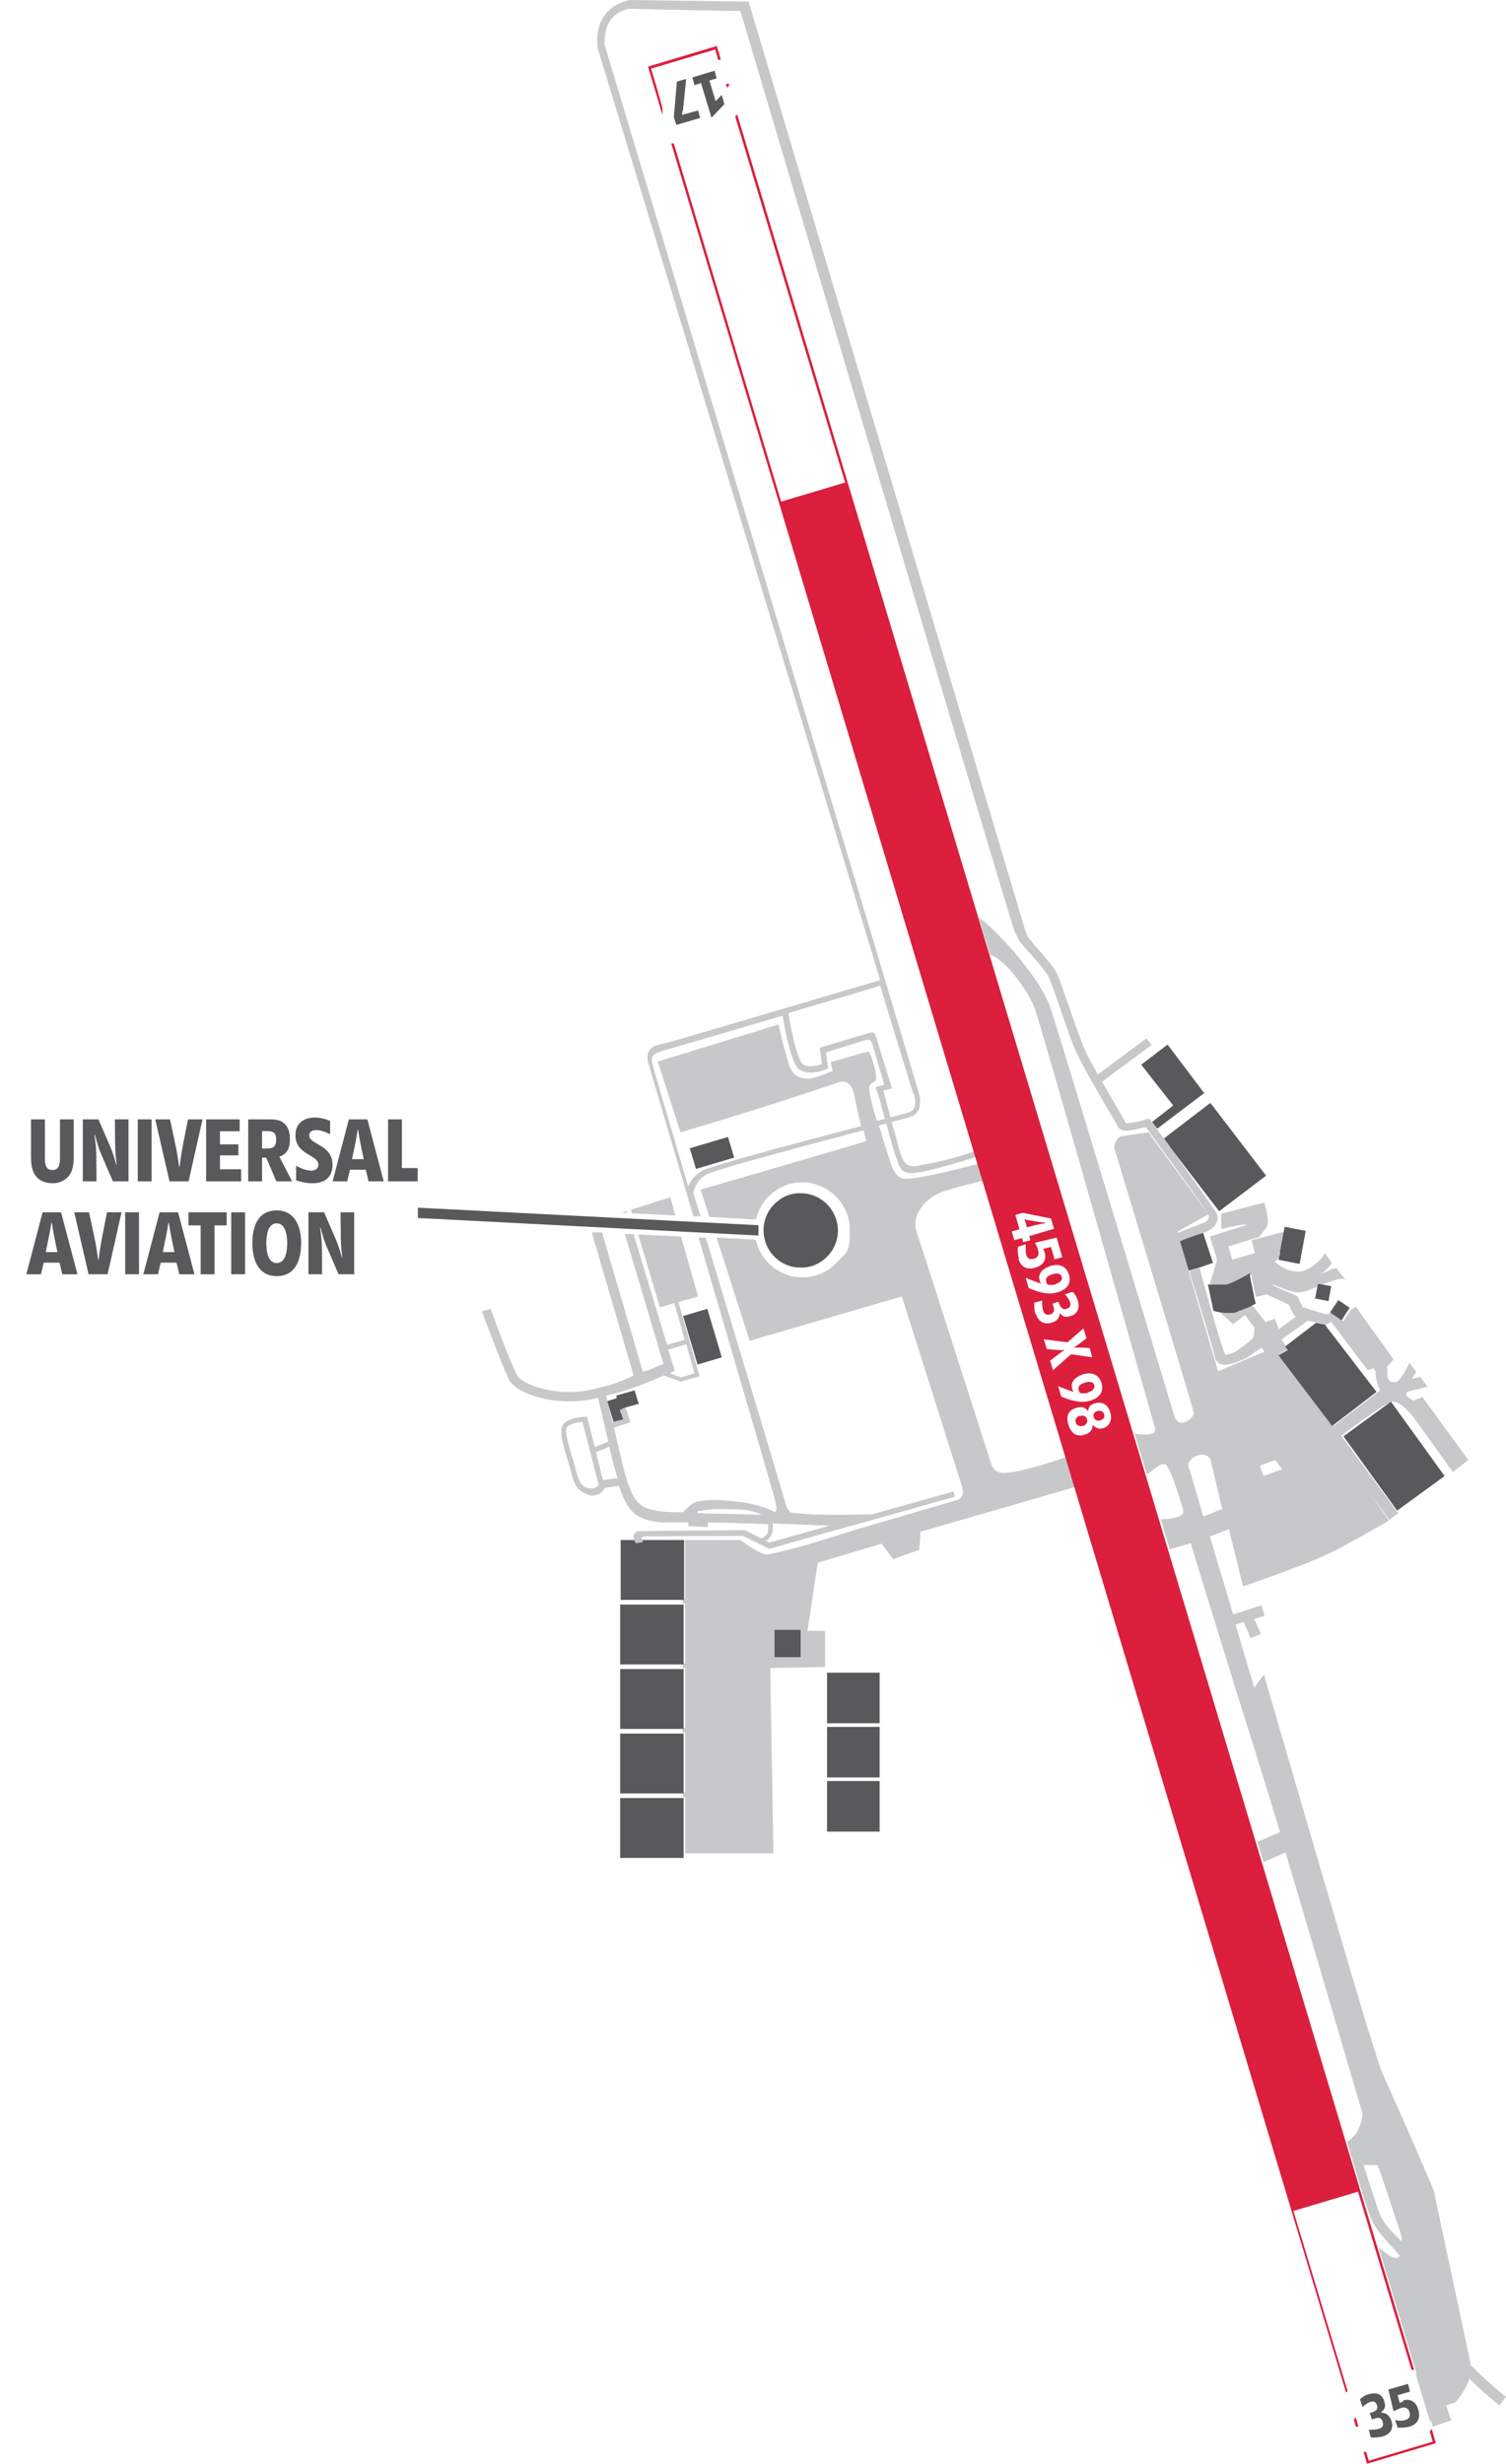 <?xml version="1.0" encoding="UTF-8"?>
<svg id="Layer_1" xmlns="http://www.w3.org/2000/svg" baseProfile="tiny" version="1.2" viewBox="0 0 291.9 477.4">
  <!-- Generator: Adobe Illustrator 29.1.0, SVG Export Plug-In . SVG Version: 2.1.0 Build 142)  -->
  <path d="M129.9,232l-7.6,2.4.2.7,8.4.4-1-3.6h0v.1h0ZM124.6,297.7c1.4,0,17.8-.1,19.4-.1l5.1,2.5,15.3-4.3c.2,0,20.7-5.8,20.7-5.8l-.3-1-15.7,4.4s-10.9.4-15.6-.3c-.4,0-1-.9-1.1-1.3-2.4-8.3-11.2-37.3-15.6-52h-1.4c6.4,21.9,13.8,47.1,15,51.5.1.5.2,1.6-.2,1.7-.1,0-2.4-1.5-7.1-2-2.5-.3-6.6-.7-8.6.2-.7.3-2,1.8-2.3,1.8-.9.1-3.6-.1-3.6-.1-4.8-.5-6-1.6-7.9-9,0-.2-.9-3.8-1.7-7.3l3.2-1-1-2.9-1,.3.6,1.9-2.1.7c-.7-2.8-1.2-5.2-1.2-5.2,4.3-.9,8.7-2.8,11.2-3.9l3.2,1.2,3.7-1-4.1-14.4,3.8-1.1-3.3-11.6-8.3-.4,4.2,14.1,2.8-.8,2,7.1-3.4,1-6.5-21.5h-1.7c1.7,5.7,7.1,23.8,7.5,25.2-.9.2-2.1,1-4,1.5-.4-1.4-7.2-24.5-7.9-27h-2c1.7,5.8,7.7,26.3,8.1,27.7-2.8,1.5-5.9,2.3-8.9,2.9-6.2,1.2-12.8-1.1-13.7-3-1.3-2.6-3.5-8.3-5.1-12.8l-1.7.5c1.7,4.5,3.9,10.4,5.2,13.1,1.5,3.1,9.3,5.2,15.6,4,.5-.1,1.1-.2,1.7-.4,0,0,1.1,4.6,2,8.5l-2.6,1.1c-.7-2.6-1.5-5.9-1.5-5.9h-.4c-.6,0-3.9.3-4.5,2-.4,1.2.2,3.4,1,6,.3.9.6,1.9.8,2.8.8,3.1,1.6,3.5,2.7,4.1,0,0,1,.4,1.3.4.6,0,1.3-.2,1.7-.5.5-.3.8-1,.8-1l2.8-.4c1.5,4.9,3.4,6.9,8.8,7.1h4.6v.7l3.8.2v-.9c3.3,0,7.3.2,11.7.3v1.3c-.1.8-.9,1.3-1.3,1.5l-3.2-1.6h-.1c-.8,0-19,.1-20.4.2-.7,0-.9.4-1,.6-.3.7,0,1.2.5,1.7l1.3-.2c-.3-.3-.6-.8,0-1.1h-.1ZM133,260.4l1.6,5.7-2.6.8-2.2-.8c.7-.3,1-.5,1-.5l-1.3-4.1,3.4-1h.1v-.1ZM115.6,288.1c-.4.3-1.1.5-1.6.2h-.3c-.9-.5-1.4-.8-2.1-3.5-.2-.9-.5-1.9-.8-2.8-.6-2.1-1.3-4.4-1-5.3.3-.7,1.9-1.1,3.1-1.2,1.2,4.7,3,11.6,3.1,12.2,0,0,0,.2-.3.4h-.1,0ZM116.9,286.9s-.8-3.1-1.4-5.5l2.6-1.1c.5,2.2.9,3.9,1,4,.2.8.4,1.5.6,2.1l-2.7.4h-.1v.1h0ZM135.2,293.2v-.4l3.3-.4c1,0,2.9,0,5.3.1,1.5.1,2.9.6,3.9,1l-12.5-.3h0ZM149.8,296.7v-1.5c3.8.1,7.6.3,11,.4l-11.7,3.3-.6-.3c.5-.4,1.1-1,1.2-1.9h.1ZM291.7,464.3c-.2-.2-3.5-2.8-6.7-6.1v-.3c-.7-3.6-7-32.7-7-33.1s-7.6-17.7-9.4-21.6c-1.2-2.6-1.6-4.1-2.1-5.8-.3-.8-.5-1.7-.9-2.8-1.1-3-20.3-69-20.5-69.7v-.5c-.1,0-2,2.6-2,2.6-1.3-4.3-2.5-8.4-3.6-12.2.5-.2,1-.3,1.6-.5l1.3,3.1,2-.8-1.3-2.9,2-.6-.6-2h-.2c-1.2.4-3.6,1.2-5.3,1.7-1.9-6.5-3.5-11.7-4.5-15.1l3.7-1.4,2.7,11h.3c.1-.1,13.3-4.4,18.8-7.5,4.8-2.6,8-4.5,8.8-4.9l.4-.3-3.7-5.2,3.8,5.1,1.7-1.3-11-15c1.1-.9,6.8-5.2,9.5-6.5.8-.4,2,.4,2.5.8l1.6,1.6,8,11.1,3-2.3-8.9-12.2-1.8.7-1.4-1,.2-.7,4-1-1.4-1.9-1.7.4.9-1.4-1.3-1.7c-.7,1.4-1.8,3.3-2.5,3.7h-1c-.8-.4-.8-1-.8-1.8v-1.2l1.2-1.4-7.3-10.2-.9.5-1.5,2.3-2.2-1.5.2-.3-1.3.5-4.6-1.4-1-2.1-4.7-2.1v-.2c1.4.6,3.5,1.5,4.8,1.5s2.3-.5,3.3-.9c.2,0,.5-.2.7-.3v-.2h.4c1.5-.6,3.6-1.3,4-1.2.3,0,.5.1.8.2l-1.8-2.3c-.7.1-1.3.4-1.8.7-.1,0-.6.2-1.2.5,1.3-1,2.1-2,2.1-2.1v-.2l-1.3-1.8-.5.8c-.2.3-2.4,2.8-4.7,2.8s-3.9-1.4-4.5-1.9l1.2-1.2.9-4.7-6.6,1.7.6,2.5-4.4,1.3-.7-2.6,5.9-1.8h0c.4-.4,1-1.2,1.5-1.9.7-1-.3-4.2-.4-4.6v-.2l-8.4,2.2v2.9h.4c2-.6,4-.9,4.7-.8l-7.3,2.3,1.4,4.5-1.4,4.7c.9.2,2.7.5,3.4.3,1.2-.2,4.6-2.2,4.6-2.2l.9,4.4,2.1-.5,4.3,2,1.1,2.2h.4c0,.1-3.8,2.8-3.8,2.8l.3-.4-.7-1.9-1.8.7-2.8-3.6c-1.2.6-3,1.6-3.9,1.7-.5,0-1.4,0-2.3-.2l2.7,2.5,2.3-1.8,1.8,2.4c0,.6,0,1.6-.2,2-.6.7-2.5,2.1-3.1,2.5-1,.7-2,.8-2.3.8s0,0,0,0c-.6-1-3.2-10.2-4.4-14.6-.2-.9-.4-1.6-.6-2.2l-2,.6c2.1,6.7,4.9,16,5,16.7,0,.5.4.9.8,1.2,1,.5,2.6.2,4.9-.9.7-.3,1.4-.8,2-1.3.5-.3.9-.6,1.3-.9l.6.8-9,3.8-7.4-25.1c.3-.1,3.6-1.4,5-1.9,1-.4,1.7-1,2.1-1.8.3-.6.3-1.2,0-1.8-.4-.9-9.8-13.9-12.7-17.9l-.3-.4h-.5c0,.1-1.4.5-3.2.8-.5.1-.8,0-.9,0h0c0-.1-2.4-4.2-4.6-8l9.6-7.1-1-1.3-9.4,7c-1-1.8-1.9-3.4-2.3-4.3-.8-1.7-2.1-5.3-3.2-8.6-1.1-3.1-2-5.8-2.5-6.8s-2.2-3-3.6-4.6c-.9-1-1.9-2.2-2.1-2.6-.1-.3-.5-1.4-.5-1.4L145.1.3h-.7l-22.2-.3s-7.1.8-6.4,9h0v.2c1.7,5.5,35.4,116.5,54.8,180.7-4,1.2-36.2,10.7-41.1,12.1-2.3.6-4.5.6-3.9,3.8,0,0,4,13.6,8.8,29.9h1.4c-.9-2.8-1.4-4.5-1.4-4.5,0,0,.2-2.3,2.5-3.6,1.7-1,19.2-5.6,29.7-8.4.3,0,.5-.1.8-.2.1.5.2,1,.5,2.1h0c0,.1-32.1,9.4-32.1,9.4l1.7,5.3,9,.5c.4-1.5,1.1-3,2.2-4.2,1.7-1.8,3.9-2.9,6.4-3,5.1-.2,9.4,3.8,9.6,8.8s-.8,4.8-2.4,6.6-3.9,2.9-6.4,3h-.4c-4.4,0-8.1-3.1-9-7.3l-7.6-.4,6.4,20,29.5-8.6s11.3,35.7,11.4,36c.4,1.2.9,2.7-.5,3.4l-20.2,5.9s-11.5,3.8-16.7,4.7c-1.3.2-5.3-2.8-5.3-2.8h-10.7v11.5h-.5v.8h.5v11.6h-.5v.9h.5v11.6h-.5v.9h.5v11.6h-.4v.9h.4v10.9h17.1l-.6-35.9,10.6-.2v-7h-3.4l2-13.2,12.4-3.7,2.2,3,5.1-1.8.2-3.5,30.1-8.7-1.7-5.8c-2.3.8-7.1,2.3-9.7,2.8-3.6.7-4.4.1-5-1.5-.4-1.2-13.5-42.2-14.5-45.1-.9-2.9,1.5-6.5,5.7-7.8,2.9-.9,5.8-1.6,7.3-1.9l-.8-2.5-.3-.8c-3.9,1.1-13.2,3.4-14.7,2.8-1.6-.7-2.1-2.7-2.1-2.7,0,0-1-3.1-1.6-5h0c-.3-1.2-.5-1.8-.8-2.5.5-.1,1-.3,1.5-.4.6,2.3,1.2,4.5,1.6,5.7,1,2.9,1.1,4.3,4.4,3.8,2.6-.4,8.7-2.1,11.3-3l-.3-1.1c-3.8,1.4-8.1,2.3-11.1,2.8-2,.4-2.7-.8-3.3-2.8-.3-1.2-.9-3.4-1.6-5.7,2-.5,3.3-.9,3.7-1,.7-.2,1.2-.7,1.5-1.3s.4-1.8.3-2.6c.1,0-61.1-203.8-61.1-203.8v-.8c0-5.6,4.6-6.2,4.8-6.2,0,0,20.1.5,21.5.4.4,1.3,52.4,176.8,53.1,178.2h0c.3.7.6,1.3.8,1.7.3.5,1,1.4,2.4,2.9,1.3,1.5,2.9,3.3,3.4,4.3.5.9,1.4,3.6,2.4,6.5,1.2,3.5,2.4,7,3.3,8.8,1.5,3.1,7,12.5,7.7,13.6,0,.2.2.4.4.6.5.4,1.2.5,2.3.3,1.2-.2,2.2-.5,2.8-.6,4.8,6.6,11.8,16.2,12.2,17.1v.6c-.2.4-.6.7-1.1.9-1.4.5-3,1.1-4.9,1.9v-.3l5.9-3.3-11.6-15.9-5.5.8h0s-1.6,1.4-1,2.6c.1.5,13.9,45.8,15.3,51,.1.4-.8,1.5-1.9,1.8-.9.3-1.6-.2-1.9-1.3-1.4-4.6-23.2-77.1-24.2-79.6-2.5-6.3-11.4-15.6-13.7-16.9l2.2,7.2c2.8.8,7,6.4,8.6,10.2,1.1,2.7,23.2,81,23.4,81.6,0,.3,0,.6-.1.7-.6.6-2.4.5-3.9.3l2.4,7.9s.1,0,.2-.1c1.6-1.3,2.6-2.1,3.2-1.9.3,0,.6.5,1,1.2,1,2.3,1.6,4.3,2.1,5.9.2.6.3,1.1.5,1.6.1.3,0,.6,0,.9-.3.4-1.3,1-4.3,1.1l1.7,5.8,4.1-1.2c2.9,9.7,5.9,19.1,8.7,28.3,3,9.5,5.8,18.4,8.6,27.7l-4.4,1.9.2.6,1,3.3c1.2-.5,2.9-1.3,4.3-1.9.2.8,1,3.5,2.1,7.2,3.5,11.8,10,33.9,12.8,43.5-.3,3-1.7,4.6-3,5.4l3.2,10.8c.6,1.8,1.2,3.5,1.6,4.4.7,1.6,2,3,3.3,4.5.7.8,1.4,1.5,2.1,2.4-.1.2-.3.4-.5.4-.7.2-1.9-.7-2.9-1.5-.2-.2-.4-.3-.7-.5l7.4,24.5h-.2l2.8,9.3s.1-.2.2-.3l.3,1.2,3.6-1.2-1-2.9,1.8-.6h0c.1-.2,2-2.2,2.7-4.6,2.8,2.8,5.5,4.9,5.6,5l.2.2,1.3-1.7-.2-.2h0v.1h0ZM248.3,259.6l5.2-3.7,3.6.7.9-.5,7.1,9.4,1.1-.4.4.6c0,1.2.4,2.7.9,3.7l-9,6.9-10.6-13.9,1.8-1-1.4-1.9h0v.1h0ZM247.2,282.9l1.3,1.8-3.6,1.3-.7-2,2.9-1.1h.1ZM155.2,321.1h-5.1v-5.3h5.1v5.3ZM170,217.3c-.7-2.2-1.3-4.4-1.5-6.1-.2-1.4.9-1.4,1.2-1.8.5-.7-.7-4.7-1.3-5.7l-7.4,2.1.4,1.7s-3.6,1.6-4.8,1.5c-1.1,0-2.9-.3-3.6-2.5-1.3-4.1-2.1-8-2.1-8l-23.4,7.2,4.4,13.7s14.5-4.2,31-9.8c.7,0,2-.3,2.7,2.6.3,1.8.8,3.8,1.3,6h0c-15.2,4-29.2,7.7-30.9,8.7-1.5.9-2.2,2.1-2.6,3-3.9-13.3-6.8-23-6.9-23.6-.4-1.4,0-2,.9-2.3.5-.2,1.2-.5,2.1-.7,2.6-.7,12.6-3.7,22.2-6.5.4,2.7,1.7,9.3,3.2,10.4,1.9,1.4,5,.1,5.2,0l.4-.2-.4-3.1,7.8-2.4c.5-.1.9.1,1.1.5l2.4,8.2-1.6.4v.5c.2,0,.9,2.7,1.7,5.7-.5.1-1,.3-1.5.4h0v.1h0ZM177.2,212.1c.2.8.3,1.9,0,2.6-.2.4-.5.6-.9.8-.4.1-1.7.5-3.7,1-.6-2.2-1.1-4.2-1.4-5.2l1.7-.4-3.2-10.3c-.2-.4-.6-.7-1.1-.5l-9.7,2.9.4,3.2c-.9.3-2.7.7-3.7,0-1-.8-2.2-6.2-2.8-9.9,8.3-2.5,16-4.7,17.8-5.3,2.4,7.8,6.4,21.1,6.5,21.1h.1,0ZM231.8,289c-.4-1.4-.8-2.9-1.5-5,0-.8.7-1.6,1.8-2,.4-.1,1.7-.5,2.5.7l2.3,9.7c-.4.1-.8.3-1.3.5-.7.3-1.4.6-2.4.9-.6-2.1-1-3.5-1.4-4.9h0v.1h0ZM270.6,433.3c-1.2-1.3-2.4-2.6-3-3.9-.7-1.7-2.4-7-3.3-9.9h2.7c.8,1.8,4.2,12.6,4.3,12.7.3.7.4,1.5.4,2.2-.4-.4-.7-.8-1.1-1.2h0v.1h0ZM121.4,234.7l-1,.3h1.1v-.3h-.1Z" fill="#c7c8c9"/>
  <path d="M204.6,248.8c.6-.2,1.4-.6,1.2-1.4-.2-.8-1.2-.7-1.8-.5-.7.2-1.5.6-1.2,1.5,0,.2.1.3.2.5.6.1,1,.1,1.5,0h0l.1-.1h0ZM141.3,16.7v-.5c-.1,0-.6.1-.6.1l.2.7.4-.4h0v.1h0ZM202.6,236.9h0c-.5,0-1.1-.1-1.6-.2l-1.8-.3c-.3,0-.5-.1-.7-.2.3.5.4,1.1.5,1.6,1.2-.3,2.4-.6,3.6-.8h0v-.1ZM138.6,9.5l.6,2.1h.5c0-.1-.7-2.5-.7-2.5v-.2l-13.4,4,2.8,9.4v-1.3c.1,0-2.2-7.7-2.2-7.7l12.4-3.7h0v-.1h0ZM212.7,273.4c-.6.2-.9.6-.7,1.2.2.6.7.8,1.3.6.6-.2.9-.6.7-1.2-.2-.6-.7-.7-1.3-.6ZM277.5,470.6c-.1.2-.2.4-.4.5l.6,2-12.4,3.7-.5-1.7h-.5l.6,2.1v.2l13.4-4-.8-2.8h0ZM262.4,468.8l.4,1.4h.5l-.5-1.8-.4.4h0ZM210.9,269.8c.6-.2,1.4-.6,1.2-1.4-.2-.8-1.2-.7-1.8-.5-.7.2-1.5.6-1.2,1.5,0,.2.1.3.2.5.6.1,1,.1,1.5,0h0l.1-.1h0ZM263.2,424.6l10.4,34.6h.5L142.9,22.2l-.4.4,21.3,70.9-12.4,3.7-20.8-69.4h-.5c0,.1,130.8,435.8,130.8,435.8l.3-.3h0l-10.5-34.9,12.4-3.7h.1v-.1h0ZM196.1,238.6l1.5-.4-.8-2.8,1.4-.4,5.5,1.1.6,2-4.8,1.4.2.8-1.4.4-.2-.8-1.5.4-.5-1.7h0ZM197.5,243.9c-.2-.7-.3-1.5-.2-2.3l1.5-.5c0,.7,0,1.4.1,2,.2.8.8,1,1.5.8.9-.3,1-.9.8-1.7-.1-.5-.4-1-.6-1.4l4.2-1,1.1,3.8-1.5.4-.7-2.4-1.5.4c.1.2.2.5.3.7.4,1.5-.4,2.5-1.8,2.9-1.6.5-2.8,0-3.3-1.7h.1ZM198.8,247.6c1,.4,2,.8,3,1.1h0c-.1-.2-.3-.4-.3-.7-.4-1.4.9-2.3,2.1-2.7,1.7-.5,3.1,0,3.6,1.7.5,1.8-.5,2.9-2.2,3.4-1.9.6-3.9-.1-5.6-.8l-.6-2ZM200.7,254.7c-.2-.7-.3-1.5-.2-2.3l1.5-.4c0,.7,0,1.4.2,2s.7.9,1.3.7c1.2-.4.8-1.3.5-2.1l1.2-.4v.2c.3.7.6,1.5,1.5,1.2.7-.2.9-.6.7-1.3-.2-.6-.6-1.1-1-1.5l1.5-.5c.5.5.8,1,1,1.7.4,1.4,0,2.6-1.4,3-.9.3-1.5.2-2.1-.6h0c0,1-.6,1.6-1.6,1.9-1.5.4-2.6-.3-3-1.7h-.1v.1ZM203.6,263.6l1.7-1.3c.3-.3.7-.5,1.1-.7h-1.3l-2.2-.2-.6-1.9,4.6.6,3.1-2.7.6,1.9c-.8.6-1.6,1.3-2.5,1.8h0c1,0,2,0,3.1.1l.5,1.8-4.1-.6-3.5,3.1-.6-2h0l.1.1h0ZM205.1,268.6c1,.4,2,.8,3,1.1h0c-.1-.2-.3-.4-.3-.7-.4-1.4.9-2.3,2.1-2.7,1.7-.5,3.1,0,3.6,1.7.5,1.8-.5,2.9-2.2,3.4-1.9.6-3.9-.1-5.6-.8l-.6-2ZM213.8,276.7c-.8.3-1.4,0-2-.6h0c0,1-.6,1.6-1.6,1.9-1.7.5-2.6-.4-3.1-1.9s-.2-2.8,1.5-3.3c.9-.3,1.8-.2,2.3.7h0c0-.9.5-1.4,1.4-1.6,1.5-.4,2.5.4,2.9,1.8.4,1.3,0,2.6-1.5,3.1h.1v-.1h0ZM209.3,274.3c-.6.2-1,.7-.8,1.3.2.7.8.8,1.4.7.6-.2,1-.7.8-1.3-.2-.7-.8-.8-1.4-.6h0v-.1Z" fill="#db1f3d"/>
  <path d="M18.66,223.683c-.018-1.278-.18-2.557-.359-3.816h.09c.342,1.278.684,2.574,1.225,3.78l2.269,5.258h3.024v-12.01h-2.646l.054,4.934c0,1.297.145,2.593.307,3.871h-.072c-.343-1.206-.702-2.395-1.188-3.547l-2.287-5.258h-3.024v12.01h2.646l-.036-5.222h-.003ZM10.165,229.265c1.17,0,2.232-.378,3.043-1.261.99-1.08,1.08-2.629,1.08-4.033v-7.076h-2.665v7.257c0,1.08,0,2.557-1.458,2.557-1.495,0-1.459-1.494-1.459-2.575v-7.238h-2.7v7.095c0,1.206.071,2.467.702,3.529.756,1.26,2.034,1.746,3.457,1.746h0ZM8.256,234.895l-3.15,12.01h2.826l.541-2.25h3.061l.54,2.25h2.935l-3.169-12.01h-3.584ZM8.868,242.602c.396-1.891.811-3.781,1.099-5.708h.072c.288,1.927.684,3.817,1.098,5.708h-2.269ZM24.258,246.904h2.683v-12.01h-2.683v12.01ZM36.533,237.434h2.358v9.471h2.683v-9.471h2.358v-2.539h-7.399v2.539ZM44.813,246.904h2.683v-12.01h-2.683v12.01ZM50.79,224.314h.811c.647,1.53,1.314,3.061,1.962,4.591h3.062l-2.485-4.789c1.639-.54,2.053-1.818,2.053-3.421,0-1.081-.216-2.161-1.026-2.936-.792-.773-1.8-.864-2.845-.864h-4.213v12.01h2.683v-4.591h-.002ZM50.79,219.164h1.062c1.242,0,1.675.449,1.675,1.674,0,1.261-.522,1.711-1.747,1.711h-.99v-3.385ZM19.11,244.113h-.072c-.216-1.476-.432-2.952-.756-4.411l-1.026-4.808h-2.863l2.773,12.01h3.69l2.701-12.01h-2.809c-.612,3.079-1.278,6.122-1.639,9.219h0ZM253.1,238.4l-.018.096.018.003v-.1h0ZM135.9,16.1v.1l2,6.6,2.5-2.6-.5-1.8-1.2,1.2-1.2-4,1.4-.4-.4-1.5-4.3,1.3.4,1.5s1.3-.4,1.3-.4ZM134.9,226.5l7.4-2.2-1.2-4-7.4,2.2,1.2,4ZM253.082,238.496l-4.082-.797-.9,4.8v.6c-.1,0-.3,1-.3,1l4.1.8,1.182-6.404h0ZM260,255.8h.1v-.1l1.5-2.3-2.2-1.5-1.6,2.4,2.2,1.5h0ZM258,249.3v-.1l-2.2-.4h-.4v.2l-.5,2.6,2.6.5.5-2.8ZM61.716,225.663c0,.774-.631,1.171-1.351,1.171-1.026,0-2.053-.486-2.971-.918v2.79c1.008.343,2.088.559,3.15.559,2.359,0,3.907-1.099,3.907-3.583,0-3.943-4.52-3.854-4.52-5.689,0-.738.667-1.026,1.314-1.026.955,0,1.891.396,2.737.792v-2.575c-.954-.396-1.963-.647-3.007-.647-2.125,0-3.709,1.17-3.709,3.402,0,3.926,4.447,3.745,4.447,5.726l.003-.002ZM46.741,226.564h-4.105v-2.7h3.565v-2.125h-3.565v-2.539h3.817v-2.305h-6.5v12.01h6.788v-2.341ZM135.7,22.8v.058l.2-.058h-.2ZM29.387,216.895h-2.683v12.01h2.683v-12.01ZM36.552,228.904l2.701-12.01h-2.809c-.612,3.079-1.278,6.122-1.639,9.219h-.072c-.216-1.476-.432-2.952-.756-4.411l-1.026-4.808h-2.863l2.773,12.01h3.691ZM135.7,22.858l-.01.003.01.039v-.042ZM135.69,22.861l-.39-1.461-2.5.7c-.2,0-.4.1-.6.2,0-.4.1-.8.2-1.1l.6-5.9-1.8.5-.6,6.9.5,1.5,4.59-1.339h0ZM30.935,234.895l-3.15,12.01h2.826l.541-2.25h3.061l.54,2.25h2.935l-3.169-12.01h-3.584ZM31.548,242.602c.396-1.891.811-3.781,1.099-5.708h.072c.288,1.927.684,3.817,1.098,5.708h-2.269ZM226.3,202.4l-5.1,3.9,6.2,7.9-4.1,3.2,1,1.3,9.1-6.9-7.1-9.4ZM233.2,238.9h0l-1.3.4c-1.4.5-3,1.1-3.2,1.2l1.7,5.7,1.4-.4.7-.2,2.6-.9-1.9-5.8h0ZM160.3,333.9h10.2v-9.8h-10.2v9.8ZM242.3,247.4v-.7s-3.5,2-4.6,2.2h-3.1c-.3,0-.5-.1-.5-.1l1.1,5.2s.7.2,1.4.3c.2,0,.4,0,.6.1h1.9s.2,0,.3-.1h.1c.1,0,.3-.1.4-.2.1,0,.3-.1.4-.2h.2c.1,0,.2-.1.4-.2h.1c.2,0,.3-.2.5-.2s.3-.2.5-.2c.1,0,.3-.1.4-.2l1-.5-.2-.8-.9-4.4h0ZM160.3,354.9h10.2v-9.8h-10.2v9.8ZM160.3,344.4h10.2v-9.8h-10.2v9.8ZM280,286l-10.4-14.4-9.2,6.7,10.4,14.4,9.2-6.7ZM272,465.1v.2c-.2,0-.5.2-.7.3l-.4-1.5,2.4-.7-.4-1.5-3.8,1.1,1,4.2c.5-.2.9-.4,1.4-.6.8-.3,1.5,0,1.7.8.2.7,0,1.3-.8,1.5-.6.2-1.3.2-2,0l.5,1.5c.8,0,1.5,0,2.3-.2,1.6-.5,2.2-1.7,1.7-3.3-.4-1.4-1.4-2.2-2.9-1.8h0ZM267.8,467.5l-.1-.1c.8-.6.9-1.2.6-2.1-.4-1.5-1.6-1.8-3-1.4-.7.2-1.2.5-1.7,1l.5,1.5c.4-.4.9-.8,1.5-1,.7-.2,1.1,0,1.3.7.3.9-.5,1.2-1.2,1.4h-.2l.4,1.3c.9-.3,1.8-.7,2.1.5.2.6,0,1.1-.7,1.3-.7.2-1.3.2-2,.2l.4,1.5c.8,0,1.5,0,2.3-.2,1.4-.4,2.2-1.5,1.7-3-.3-.9-.9-1.6-1.9-1.6h0ZM162.4,238.1c-.2-3.9-3.4-6.9-7.2-6.9h-.3c-1.9,0-3.7.9-5,2.3-1.3,1.4-2,3.3-1.9,5.2.2,4,3.5,7.1,7.5,6.9,1.9,0,3.7-.9,5-2.3,1.3-1.4,2-3.3,1.9-5.2ZM256.9,256.8l.1-.1-1.9-.4-6,4.6.5.7-1.8,1,10.4,13.7,8.6-6.6-9.9-12.9h0ZM225.6,220.6c.7.9,1.4,2,2.2,3l8.5,11.1,9.1-6.9-10.8-14.1-9,6.9h0ZM66.054,239.828c0,1.297.145,2.593.307,3.871h-.072c-.342-1.206-.702-2.395-1.188-3.547l-2.287-5.258h-3.024v12.01h2.646l-.036-5.222c-.018-1.278-.18-2.557-.359-3.816h.09c.342,1.278.684,2.574,1.224,3.78l2.27,5.258h3.024v-12.01h-2.646l.054,4.934h-.003ZM77.897,216.895h-2.683v12.01h5.743v-2.574h-3.061v-9.436h.001ZM120.2,273.3v-.2h.4v-.2l3.2-.9-.8-2.6-3.5,1v.5c.1,0-1.8.6-1.8.6l1.2,4,1.9-.5-.6-1.7h0ZM120.2,360h12.3v-11.6h-12.3v11.6ZM67.619,216.895l-3.15,12.01h2.826l.541-2.25h3.061l.54,2.25h2.935l-3.169-12.01h-3.584ZM68.231,224.602c.396-1.891.811-3.781,1.099-5.708h.072c.288,1.927.684,3.817,1.098,5.708h-2.269ZM150.1,321.1h5.1v-5.3h-5.1v5.3ZM120.2,347.5h12.3v-11.6h-12.3v11.6ZM53.633,234.535c-3.673,0-4.717,3.169-4.717,6.302,0,3.097,1.026,6.428,4.717,6.428,3.745,0,4.735-3.295,4.735-6.428,0-3.062-1.134-6.302-4.735-6.302ZM53.633,244.726c-1.818,0-2.017-2.557-2.017-3.889,0-1.314.252-3.8,2.017-3.8s2.035,2.485,2.035,3.8c0,1.332-.198,3.889-2.035,3.889h0ZM81,236c-.1,0,66,3.4,66,3.4v-2l-66-3.4v2ZM132.4,255l2.8,9.4,4.7-1.4-2.8-9.4-4.7,1.4ZM120.2,335h12.3v-11.6h-12.3v11.6ZM120.2,322.5h12.3v-11.6h-12.3v11.6ZM124.7,298.7h-.1v.1l-1.3.2c-.2-.2-.3-.4-.4-.6h-2.6v11.6h12.3v-11.6h-8.2c0,.1.2.2.3.3Z" fill="#59595b"/>
</svg>